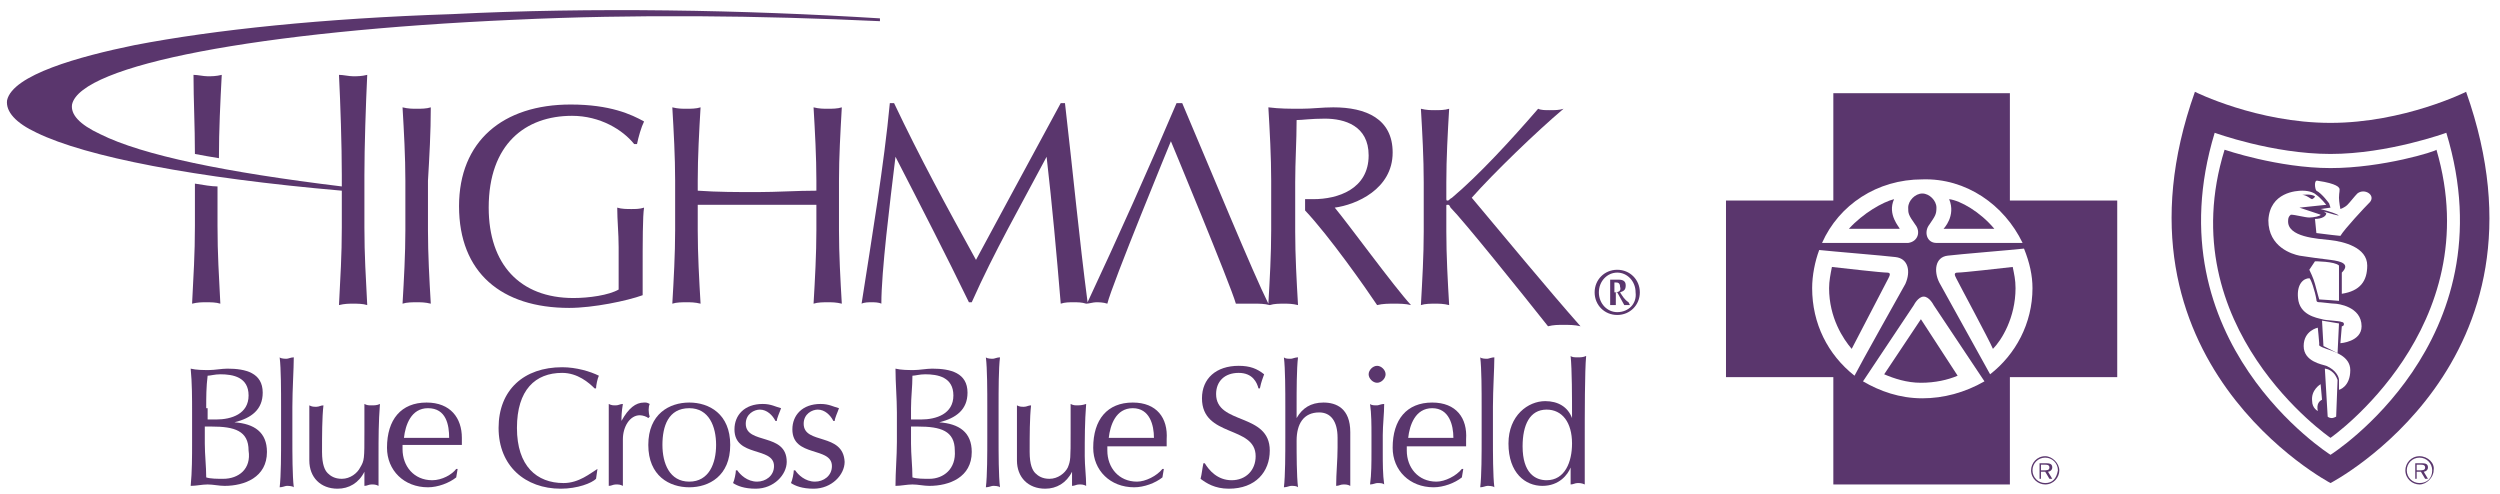 <svg width="177" height="35" viewBox="0 0 177 35" fill="none" xmlns="http://www.w3.org/2000/svg">
<path d="M142.3 6.6H129.8V14.2H122.2V26.7H129.8V34.3H142.3V26.7H149.9V14.2H142.3V6.6ZM128.3 20.4C128.3 19.5 128.5 18.5 128.8 17.7C129.7 17.8 133.4 18.1 134.2 18.2C135.1 18.3 135.3 19.2 134.9 20.1C134.4 21 131.7 25.8 131.3 26.6C129.4 25.1 128.3 22.9 128.3 20.4ZM136.1 28.2C134.5 28.2 133.1 27.7 131.9 27L135.5 21.6C135.5 21.6 135.8 21 136.2 21C136.6 21 136.9 21.6 136.9 21.6L140.5 27C139.1 27.8 137.6 28.2 136.1 28.2ZM143.9 20.4C143.9 22.9 142.7 25.1 140.9 26.5C140.4 25.6 137.8 20.9 137.3 20C136.9 19.2 137 18.2 137.9 18.1C138.7 18 142.4 17.7 143.3 17.6C143.7 18.6 143.9 19.5 143.9 20.4ZM143.2 17.2H137.1C136.4 17.2 136.2 16.4 136.6 15.9C137 15.3 137.1 15.2 137.1 14.7C137.1 14.2 136.6 13.7 136.1 13.7C135.6 13.7 135.1 14.2 135.1 14.7C135.1 15.1 135.1 15.2 135.6 15.9C136 16.4 135.8 17.1 135.1 17.2H129C130.2 14.5 132.9 12.7 136.1 12.7C139.2 12.6 141.9 14.5 143.2 17.2Z" fill="#5A366D"/>
<path d="M134.1 14.1C133.3 14.3 131.9 15.1 130.9 16.2H134.5C134.5 16.1 133.6 15.2 134.1 14.1Z" fill="#5A366D"/>
<path d="M138 14.1C138.5 15.3 137.6 16.2 137.6 16.2H141.2C140.2 15 138.8 14.2 138 14.1Z" fill="#5A366D"/>
<path d="M133.6 19.3C133.2 19.3 130.6 19 129.7 18.9C129.6 19.4 129.5 19.9 129.5 20.4C129.5 22.5 130.5 24 131.1 24.7C131.4 24.1 133.4 20.3 133.7 19.7C133.8 19.5 133.9 19.3 133.6 19.3Z" fill="#5A366D"/>
<path d="M141.1 24.7C141.7 24.1 142.7 22.5 142.7 20.4C142.7 19.8 142.6 19.4 142.5 18.9C141.6 19 139 19.3 138.6 19.3C138.3 19.3 138.4 19.5 138.5 19.7C138.8 20.3 140.8 24 141.1 24.7Z" fill="#5A366D"/>
<path d="M133.4 26.5C134.1 26.8 135 27.1 136 27.1C137 27.1 137.9 26.9 138.6 26.6L136 22.6L133.4 26.5Z" fill="#5A366D"/>
<path d="M144.8 32.3C144.2 32.3 143.8 32.8 143.8 33.3C143.8 33.9 144.3 34.3 144.8 34.3C145.4 34.3 145.8 33.8 145.8 33.3C145.8 32.8 145.3 32.3 144.8 32.3ZM144.8 34.2C144.3 34.2 143.9 33.8 143.9 33.3C143.9 32.8 144.3 32.4 144.8 32.4C145.3 32.4 145.7 32.8 145.7 33.3C145.6 33.9 145.3 34.2 144.8 34.2Z" fill="#5A366D"/>
<path d="M145.3 33.1C145.3 32.9 145.2 32.8 144.9 32.8H144.4V33.9H144.5V33.4H144.8L145.1 33.9H145.3L145 33.4C145.1 33.4 145.3 33.3 145.3 33.1ZM144.7 33.3H144.5V32.9H144.8C144.9 32.9 145.1 32.9 145.1 33.1C145.1 33.3 144.9 33.3 144.7 33.3Z" fill="#5A366D"/>
<path d="M174.6 6.5C174.6 6.5 170.2 8.7 165 8.7C159.8 8.7 155.4 6.5 155.4 6.5C148.6 25.6 165 34.2 165 34.2C165 34.2 181.4 25.7 174.6 6.5ZM165 32.2C165 32.2 152.3 24.2 156.8 9.4C156.8 9.4 160.9 10.9 165 10.9C169.1 10.9 173.2 9.4 173.2 9.4C177.7 24.2 165 32.2 165 32.2Z" fill="#5A366D"/>
<path d="M163.9 13.9C163.6 13.7 163 13.8 163 13.8C163.3 13.8 163.6 14.1 163.7 14.1C163.9 14 163.9 13.9 163.9 13.9Z" fill="#5A366D"/>
<path d="M165 11.9C161.3 11.9 157.5 10.6 157.5 10.6C153.6 23.2 165 31 165 31C165 31 176.2 23.2 172.5 10.6C172.5 10.7 168.7 11.9 165 11.9ZM164.1 29.1C164.1 29.1 163.7 28.9 163.7 28.4C163.6 27.6 164.3 27.2 164.3 27.2L164.4 28.3C164.2 28.4 164 28.6 164.1 29.1ZM165.4 29.5C165.4 29.5 165.2 29.6 165.1 29.6C164.9 29.6 164.8 29.5 164.8 29.5L164.6 26.1C164.6 26.1 164.9 26.1 165.2 26.4C165.4 26.6 165.5 26.9 165.5 26.9L165.4 29.5ZM165.6 27.6V26.9C165.6 26.7 165.4 26.2 164.7 25.9C164.4 25.8 163.1 25.6 163.1 24.5C163.1 23.4 164.1 23.2 164.1 23.2C164.1 23.2 164.2 24.2 164.2 24.3C164.2 24.3 164.2 24.3 164.2 24.4C164.1 24.5 164.7 24.7 165 24.8C165.2 24.9 166.4 25.2 166.4 26.2C166.4 27.4 165.6 27.6 165.6 27.6ZM164.4 22.7L165.6 22.9L165.5 25L164.5 24.5L164.4 22.7ZM165.7 24.3L165.8 23.1C166 23.1 166 22.8 165.8 22.8C165.6 22.7 164.7 22.7 164.4 22.6C164 22.5 162.8 22.3 162.7 21.1C162.6 20.1 163.1 19.7 163.5 19.7C163.6 19.7 163.9 20.6 164 21.2C164 21.4 164.1 21.4 164.3 21.4C164.4 21.4 165.1 21.5 165.3 21.5C165.5 21.5 167.2 21.7 167.2 23.1C167.2 24.2 165.7 24.3 165.7 24.3ZM163.5 19.1L163.9 18.5C163.9 18.5 165.3 18.5 165.6 18.8V21.3C165.6 21.3 164.4 21.2 164.2 21.2C164.2 21.2 164 20.5 163.9 20.1C163.8 19.7 163.5 19.1 163.5 19.1ZM165.8 20.8V19.3C166.4 18.7 165.8 18.5 165 18.4C164.2 18.3 163.4 18.2 162.8 18.1C162.3 18 160.6 17.5 160.6 15.6C160.7 13.6 162.6 13.5 163 13.5C163.6 13.5 163.9 13.7 164 13.8C164.3 14 164.7 14.5 164.7 14.5C164.7 14.5 163.7 14.6 162.8 14.7L164.3 15.2C164.3 15.3 163.8 15.4 163.5 15.4C163.2 15.4 162.5 15.2 162.2 15.2C162.2 15.2 162 15.3 162 15.6C161.9 16.8 164.1 16.9 165 17C165.9 17.1 167.6 17.5 167.6 18.8C167.6 19.9 167.1 20.6 165.8 20.8ZM167.8 14.3C167.4 14.7 166 16.2 165.7 16.7C165.7 16.7 164.7 16.6 164 16.5L163.9 15.5C164.4 15.5 164.7 15.3 164.7 15.1C164.6 15 164.5 15 164.5 15H164.6C164.6 15 165.9 15.4 165.5 15.2C165.1 15 164.3 14.8 164.3 14.8L165 14.7L164.9 14.4C164.9 14.4 164.4 13.7 164 13.5C163.9 13.4 163.8 12.7 164.1 12.8C165.5 13 165.6 13.3 165.6 13.3C165.7 13.4 165.6 13.6 165.6 14C165.6 14.3 165.7 14.8 165.7 14.8C165.7 14.8 166 14.7 166.2 14.5C166.4 14.3 166.7 13.9 166.9 13.7C167.4 13.3 168.2 13.8 167.8 14.3Z" fill="#5A366D"/>
<path d="M171.3 32.3C170.7 32.3 170.3 32.8 170.3 33.3C170.3 33.9 170.8 34.3 171.3 34.3C171.8 34.3 172.3 33.8 172.3 33.3C172.4 32.8 171.9 32.3 171.3 32.3ZM171.3 34.2C170.8 34.2 170.4 33.8 170.4 33.3C170.4 32.8 170.8 32.4 171.3 32.4C171.8 32.4 172.2 32.8 172.2 33.3C172.2 33.9 171.8 34.2 171.3 34.2Z" fill="#5A366D"/>
<path d="M171.9 33.1C171.9 32.9 171.8 32.8 171.5 32.8H171V33.9H171.1V33.4H171.4L171.7 33.9H171.9L171.6 33.4C171.7 33.4 171.9 33.3 171.9 33.1ZM171.3 33.3H171.1V32.9H171.4C171.5 32.9 171.7 32.9 171.7 33.1C171.7 33.3 171.5 33.3 171.3 33.3Z" fill="#5A366D"/>
<path d="M30.5 7.6C30.2 7.7 29.8 7.7 29.5 7.7C29.2 7.7 28.9 7.7 28.5 7.6C28.6 9.3 28.7 11.1 28.7 12.8V16.3C28.7 18 28.6 19.8 28.5 21.5C28.8 21.4 29.2 21.4 29.5 21.4C29.8 21.4 30.1 21.4 30.5 21.5C30.4 19.8 30.3 18 30.3 16.3V12.8C30.4 11.1 30.5 9.4 30.5 7.6Z" fill="#5A366D"/>
<path d="M45.5 20.9C45.5 20.4 45.5 19.8 45.5 19.3C45.5 17.1 45.5 15.3 45.6 14.7C45.3 14.8 45 14.8 44.7 14.8C44.4 14.8 44 14.8 43.7 14.7C43.7 15.6 43.8 16.5 43.8 17.5C43.8 18.3 43.8 19.7 43.8 20.5C43.1 20.9 41.7 21.1 40.6 21.1C36.8 21.1 34.6 18.7 34.6 14.7C34.6 10.2 37.2 8.2 40.5 8.2C42.5 8.2 44.1 9.2 44.9 10.2H45.1C45.2 9.7 45.4 9 45.6 8.6C44.7 8.1 43.2 7.4 40.4 7.4C35.6 7.4 32.5 10 32.5 14.6C32.5 19.3 35.5 21.8 40.3 21.8C42 21.8 44.4 21.3 45.5 20.9Z" fill="#5A366D"/>
<path d="M59.6 7.6C59.3 7.7 58.9 7.7 58.6 7.7C58.3 7.7 58 7.7 57.6 7.6C57.7 9.3 57.8 11.1 57.8 12.8V13.5C56.4 13.5 55 13.6 53.6 13.6C52.2 13.6 50.8 13.6 49.4 13.5V12.8C49.4 11.1 49.5 9.3 49.6 7.6C49.3 7.7 48.9 7.7 48.6 7.7C48.3 7.7 48 7.7 47.6 7.6C47.7 9.3 47.8 11.1 47.8 12.8V16.3C47.8 18 47.7 19.8 47.6 21.5C47.9 21.4 48.3 21.4 48.6 21.4C48.9 21.4 49.2 21.4 49.6 21.5C49.5 19.8 49.4 18 49.4 16.3V14.5C50.8 14.5 52.2 14.5 53.6 14.5C55 14.5 56.4 14.5 57.8 14.5V16.3C57.8 18 57.7 19.8 57.6 21.5C57.9 21.4 58.3 21.4 58.6 21.4C58.9 21.4 59.2 21.4 59.6 21.5C59.5 19.8 59.4 18 59.4 16.3V12.8C59.4 11.1 59.5 9.4 59.6 7.6Z" fill="#5A366D"/>
<path d="M100.6 21.6C100.9 21.5 101.3 21.5 101.6 21.5C101.9 21.5 102.2 21.5 102.6 21.6C102.5 19.9 102.4 18.1 102.4 16.4V14.6C102.4 14.5 102.4 14.5 102.5 14.5C102.6 14.5 102.6 14.5 102.7 14.7C103.6 15.6 107.7 20.7 109.6 23.1C110 23 110.3 23 110.7 23C111.1 23 111.5 23 111.9 23.1C109.6 20.5 106.3 16.5 104.2 14C105.7 12.3 108.8 9.3 110.7 7.7C110.4 7.8 110.1 7.8 109.7 7.8C109.4 7.8 109.1 7.8 108.9 7.7C107 9.9 104.7 12.4 102.8 14C102.6 14.1 102.6 14.2 102.5 14.2C102.4 14.2 102.4 14.2 102.4 14V12.9C102.4 11.2 102.5 9.4 102.6 7.7C102.3 7.8 101.9 7.8 101.6 7.8C101.3 7.8 101 7.8 100.6 7.7C100.7 9.4 100.8 11.2 100.8 12.9V16.4C100.8 18.1 100.7 19.8 100.6 21.6Z" fill="#5A366D"/>
<path d="M88.8 21.5C89.2 21.5 89.5 21.5 89.9 21.6C90.2 21.5 90.6 21.5 90.9 21.5C91.2 21.5 91.5 21.5 91.9 21.6C91.8 19.9 91.7 18.1 91.7 16.4V12.9C91.7 11.4 91.8 10 91.8 8.5C92.2 8.5 92.8 8.4 93.8 8.4C95.2 8.4 96.9 8.9 96.9 11C96.9 13.4 94.7 14.1 93 14.1C92.8 14.1 92.5 14.1 92.4 14.1V14.9C94.1 16.7 96.7 20.4 97.5 21.6C97.9 21.5 98.3 21.5 98.7 21.5C99.1 21.5 99.5 21.5 99.9 21.6C98.7 20.3 95.5 15.9 94.5 14.7C96 14.5 98.6 13.4 98.6 10.8C98.6 8.4 96.7 7.6 94.4 7.6C93.6 7.6 92.9 7.7 92.1 7.7C91.3 7.7 90.6 7.7 89.8 7.6C89.9 9.3 90 11.1 90 12.8V16.3C90 18 89.9 19.8 89.8 21.5C88.7 19.3 85.7 12 83.7 7.3H83.3C81.3 12 79.2 16.7 77 21.4C76.4 16.8 76 12.5 75.4 7.3H75.1C73.1 11 69.9 16.9 69.1 18.4C67 14.6 65.1 11.1 63.3 7.3H63C62.6 11.6 61.7 17 61 21.5C61.2 21.4 61.5 21.4 61.7 21.4C61.9 21.4 62.2 21.4 62.4 21.5C62.4 19.2 63 14.4 63.4 11.1C65.2 14.6 67 18.1 68.6 21.4H68.8C70.4 17.8 72.3 14.5 74.1 11.1C74.5 14.6 74.8 17.9 75.1 21.5C75.4 21.4 75.7 21.4 76 21.4C76.3 21.4 76.6 21.4 76.9 21.5C77.1 21.5 77.4 21.4 77.6 21.4C77.8 21.4 78.1 21.4 78.4 21.5C78.7 20.2 82.9 10 82.9 10C82.9 10 87.1 20.1 87.5 21.5C88.1 21.5 88.4 21.5 88.8 21.5Z" fill="#5A366D"/>
<path d="M24.2 16.1C24.2 18.1 24.1 19.6 24 21.6C24.4 21.5 24.7 21.5 25 21.5C25.3 21.5 25.7 21.5 26 21.6C25.9 19.6 25.8 18.1 25.8 16.1V12.4C25.8 10.4 25.9 7.4 26 5.3C25.6 5.4 25.3 5.4 25 5.4C24.7 5.4 24.3 5.3 24 5.3C24.1 7.3 24.2 10.3 24.2 12.4V13.2C16 12.2 10.1 11 7.1 9.5C5.6 8.8 5 8.1 5.1 7.4C5.7 4.6 18.3 2.2 36.4 1.4C44.9 1 53.8 1.1 62.3 1.5V1.3C52.7 0.7 41.9 0.5 32 1C22.9 1.3 15.2 2.1 9.5 3.2C5.6 4 0.9 5.3 0.5 7.1C0.4 7.9 1.1 8.7 2.6 9.4C6.1 11.1 13.8 12.6 24.2 13.5V16.1Z" fill="#5A366D"/>
<path d="M13.8 13V16C13.8 18 13.7 19.5 13.6 21.5C14 21.4 14.3 21.4 14.6 21.4C14.9 21.4 15.3 21.4 15.6 21.5C15.5 19.5 15.4 18 15.4 16V13.2C15 13.2 14.4 13.1 13.8 13Z" fill="#5A366D"/>
<path d="M13.8 10.9C14.3 11 14.9 11.1 15.5 11.2C15.5 9.2 15.6 7.2 15.7 5.3C15.3 5.4 15 5.4 14.7 5.4C14.4 5.4 14 5.3 13.7 5.3C13.7 7.1 13.8 8.9 13.8 10.9Z" fill="#5A366D"/>
<path d="M16.6 29.9C17.8 29.6 18.6 29 18.6 27.8C18.6 26.4 17.4 26.1 16.1 26.1C15.7 26.1 15.2 26.2 14.8 26.2C14.4 26.2 13.9 26.2 13.5 26.1C13.6 27.1 13.6 28.2 13.6 29.2V31.3C13.6 32.3 13.6 33.4 13.5 34.4C13.9 34.4 14.3 34.3 14.7 34.3C15.1 34.3 15.5 34.4 15.9 34.4C17.3 34.4 18.9 33.8 18.9 32C18.9 30.6 18 30 16.6 29.9ZM14.6 28.9C14.6 28.1 14.6 27.4 14.7 26.6C14.9 26.6 15.2 26.5 15.6 26.5C16.5 26.5 17.6 26.7 17.6 28C17.6 29.3 16.4 29.7 15.3 29.7H14.7V28.9H14.6ZM15.8 33.9C15.4 33.9 14.9 33.9 14.6 33.8C14.6 33 14.5 32.2 14.5 31.4V30.2H15C16.6 30.2 17.6 30.5 17.6 31.9C17.8 33.2 16.9 33.9 15.8 33.9Z" fill="#5A366D"/>
<path d="M20.8 25.3C20.6 25.3 20.4 25.4 20.3 25.4C20.2 25.4 19.9 25.4 19.8 25.3C19.9 26.1 19.9 27.7 19.9 28.8V31C19.9 32.1 19.9 33.7 19.8 34.5C20 34.5 20.2 34.4 20.3 34.4C20.4 34.4 20.7 34.4 20.8 34.5C20.7 33.7 20.7 32.1 20.7 31V28.8C20.7 27.6 20.8 26.1 20.8 25.3Z" fill="#5A366D"/>
<path d="M26.3 28.7C26.1 28.7 26 28.7 25.8 28.6C25.8 29.2 25.8 29.9 25.8 30.6C25.8 32.5 25.8 32.6 25.5 33.1C25.3 33.5 24.8 33.9 24.2 33.9C23.7 33.9 23.4 33.7 23.2 33.5C23 33.3 22.8 32.9 22.8 32C22.8 30.8 22.8 29.6 22.9 28.7C22.7 28.7 22.6 28.8 22.4 28.8C22.2 28.8 22.1 28.8 21.9 28.7C21.9 29.4 21.9 30 21.9 30.6C21.9 31.2 21.9 31.7 21.9 32.6C21.9 33.8 22.7 34.6 23.9 34.6C24.7 34.6 25.4 34.2 25.8 33.4C25.8 33.7 25.8 34.1 25.8 34.4C26 34.4 26.1 34.3 26.3 34.3C26.5 34.3 26.6 34.3 26.8 34.4C26.8 33.7 26.8 33 26.8 32.3C26.8 31 26.8 29.9 26.9 28.6C26.7 28.7 26.5 28.7 26.3 28.7Z" fill="#5A366D"/>
<path d="M30.2 28.5C28.4 28.5 27.4 29.7 27.4 31.7C27.4 33.3 28.6 34.5 30.3 34.5C31 34.5 31.8 34.2 32.3 33.8L32.4 33.2H32.3C32 33.6 31.3 34 30.6 34C29.3 34 28.5 33 28.5 31.8C28.5 31.7 28.5 31.6 28.5 31.5C29 31.5 29.5 31.5 30.1 31.5C31 31.5 31.8 31.5 32.7 31.5C32.7 31.3 32.7 31.2 32.7 31C32.7 29.6 31.9 28.5 30.2 28.5ZM30.2 31C29.7 31 29.1 31 28.6 31C28.7 30.1 29.1 28.9 30.3 28.9C31.6 28.9 31.8 30.1 31.8 31C31.2 31 30.7 31 30.2 31Z" fill="#5A366D"/>
<path d="M39.8 26.4C40.9 26.4 41.7 27.1 42.1 27.5H42.2C42.2 27.3 42.3 26.8 42.4 26.6C41.8 26.3 40.8 26 39.8 26C37.1 26 35.3 27.6 35.3 30.3C35.3 33 37.2 34.6 39.7 34.6C40.9 34.6 41.9 34.2 42.2 33.9L42.3 33.2C41.8 33.5 41 34.2 39.9 34.2C38 34.2 36.6 33 36.6 30.3C36.6 27.6 37.9 26.4 39.8 26.4Z" fill="#5A366D"/>
<path d="M46 28.6C45.8 28.5 45.8 28.5 45.6 28.5C45 28.5 44.5 28.9 44 29.8C44 29.5 44 29.2 44.1 28.6C43.9 28.6 43.8 28.7 43.6 28.7C43.4 28.7 43.3 28.7 43.1 28.6C43.1 29.6 43.1 30.5 43.1 31.1V31.5C43.1 32.8 43.1 33.8 43.1 34.4C43.3 34.4 43.4 34.3 43.6 34.3C43.8 34.3 43.9 34.3 44.1 34.4C44.1 33.8 44.1 33.2 44.1 31.1C44.1 30.2 44.6 29.4 45.3 29.4C45.5 29.4 45.8 29.5 45.9 29.6L46 29.5C45.9 29.2 45.9 28.8 46 28.6Z" fill="#5A366D"/>
<path d="M48.8 28.5C47.4 28.5 45.9 29.3 45.9 31.5C45.9 33.7 47.4 34.5 48.8 34.5C50.2 34.5 51.7 33.7 51.7 31.5C51.7 29.3 50.2 28.5 48.8 28.5ZM48.8 34.1C47.4 34.1 46.9 32.8 46.9 31.5C46.9 30.2 47.3 28.9 48.8 28.9C50.2 28.9 50.7 30.2 50.7 31.5C50.7 32.8 50.2 34.1 48.8 34.1Z" fill="#5A366D"/>
<path d="M52.8 30C52.8 29.3 53.4 29 53.8 29C54.3 29 54.7 29.4 54.9 29.8H55C55 29.6 55.2 29.2 55.3 28.9C54.9 28.8 54.6 28.6 54 28.6C52.7 28.6 52 29.4 52 30.4C52 32.4 54.8 31.6 54.8 33C54.8 33.7 54.2 34.1 53.6 34.1C52.9 34.1 52.4 33.6 52.2 33.3H52.1C52.1 33.5 52 34 51.9 34.2C52.2 34.4 52.7 34.6 53.5 34.6C54.8 34.6 55.7 33.6 55.7 32.7C55.7 30.6 52.8 31.5 52.8 30Z" fill="#5A366D"/>
<path d="M56.9 30C56.9 29.3 57.5 29 57.9 29C58.4 29 58.8 29.4 59 29.8H59.1C59.1 29.6 59.3 29.2 59.4 28.9C59 28.8 58.7 28.6 58.1 28.6C56.8 28.6 56.1 29.4 56.1 30.4C56.1 32.4 58.9 31.6 58.9 33C58.9 33.7 58.3 34.1 57.7 34.1C57 34.1 56.5 33.6 56.3 33.3H56.2C56.2 33.5 56.1 34 56 34.2C56.3 34.4 56.8 34.6 57.6 34.6C58.9 34.6 59.8 33.6 59.8 32.7C59.7 30.6 56.9 31.5 56.9 30Z" fill="#5A366D"/>
<path d="M66.5 29.9C67.7 29.6 68.5 29 68.5 27.8C68.5 26.4 67.3 26.1 66 26.1C65.6 26.1 65.1 26.2 64.7 26.2C64.3 26.2 63.8 26.2 63.4 26.1C63.4 27.1 63.5 28.2 63.5 29.2V31.3C63.5 32.3 63.4 33.4 63.4 34.4C63.8 34.4 64.2 34.3 64.6 34.3C65 34.3 65.4 34.4 65.8 34.4C67.2 34.4 68.8 33.8 68.8 32C68.8 30.6 67.9 30 66.5 29.9ZM64.5 28.9C64.5 28.1 64.6 27.4 64.6 26.6C64.8 26.6 65.1 26.5 65.5 26.5C66.4 26.5 67.5 26.7 67.5 28C67.5 29.3 66.3 29.7 65.2 29.7H64.5V28.9ZM65.8 33.9C65.4 33.9 64.9 33.9 64.6 33.8C64.6 33 64.5 32.2 64.5 31.4V30.2H65C66.6 30.2 67.6 30.5 67.6 31.9C67.7 33.2 66.8 33.9 65.8 33.9Z" fill="#5A366D"/>
<path d="M70.8 25.3C70.6 25.3 70.4 25.4 70.3 25.4C70.2 25.4 69.9 25.4 69.8 25.3C69.9 26.1 69.9 27.7 69.9 28.8V31C69.9 32.1 69.9 33.7 69.8 34.5C70 34.5 70.2 34.4 70.3 34.4C70.4 34.4 70.7 34.4 70.8 34.5C70.7 33.7 70.7 32.1 70.7 31V28.8C70.7 27.6 70.7 26.1 70.8 25.3Z" fill="#5A366D"/>
<path d="M76.3 28.7C76.1 28.7 76 28.7 75.8 28.6C75.8 29.2 75.8 29.9 75.8 30.6C75.8 32.5 75.8 32.6 75.6 33.1C75.4 33.5 74.9 33.9 74.3 33.9C73.8 33.9 73.5 33.7 73.3 33.5C73.1 33.3 72.9 32.9 72.9 32C72.9 30.8 72.9 29.6 73 28.7C72.8 28.7 72.7 28.8 72.5 28.8C72.3 28.8 72.2 28.8 72 28.7C72 29.4 72 30 72 30.6C72 31.2 72 31.7 72 32.6C72 33.8 72.8 34.6 74 34.6C74.8 34.6 75.5 34.2 75.9 33.4C75.9 33.7 75.9 34.1 75.9 34.4C76.1 34.4 76.2 34.3 76.4 34.3C76.6 34.3 76.7 34.3 76.9 34.4C76.9 33.7 76.8 33 76.8 32.3C76.8 31 76.8 29.9 76.9 28.6C76.6 28.7 76.4 28.7 76.3 28.7Z" fill="#5A366D"/>
<path d="M80.2 28.5C78.4 28.5 77.4 29.7 77.4 31.7C77.4 33.3 78.6 34.5 80.3 34.5C81 34.5 81.8 34.2 82.3 33.8L82.4 33.2H82.3C81.9 33.7 81.1 34.1 80.5 34.1C79.2 34.1 78.4 33.1 78.4 31.9C78.4 31.8 78.4 31.7 78.4 31.6C78.9 31.6 79.4 31.6 80 31.6C80.9 31.6 81.7 31.6 82.6 31.6C82.6 31.4 82.6 31.3 82.6 31.1C82.7 29.6 81.9 28.5 80.2 28.5ZM80.1 31C79.6 31 79 31 78.5 31C78.6 30.1 79 28.9 80.2 28.9C81.4 28.9 81.7 30.1 81.7 31C81.2 31 80.6 31 80.1 31Z" fill="#5A366D"/>
<path d="M86.1 27.9C86.1 27 86.7 26.4 87.7 26.4C88.7 26.4 89 27.1 89.1 27.5H89.2C89.3 27 89.4 26.8 89.5 26.5C89 26.1 88.5 25.9 87.7 25.9C86.1 25.9 85.1 26.8 85.1 28.2C85.1 31 88.9 30.1 88.9 32.3C88.9 33.3 88.2 34 87.2 34C86.2 34 85.6 33.3 85.3 32.8H85.2C85.1 33.3 85.1 33.5 85 33.9C85.4 34.2 86 34.6 87 34.6C88.9 34.6 89.9 33.4 89.9 31.9C89.9 29.2 86.1 30.1 86.1 27.9Z" fill="#5A366D"/>
<path d="M93.7 28.5C92.8 28.5 92.2 28.9 91.8 29.6V28.7C91.8 27.7 91.8 26.1 91.9 25.3C91.7 25.3 91.5 25.4 91.4 25.4C91.2 25.4 91 25.4 90.9 25.3C91 26.1 91 27.7 91 28.8V31C91 32.1 91 33.7 90.9 34.5C91.1 34.5 91.3 34.4 91.4 34.4C91.6 34.4 91.8 34.4 91.9 34.5C91.8 33.7 91.8 32.1 91.8 31.2C91.8 30 92.3 29.2 93.4 29.2C94.2 29.2 94.7 29.8 94.7 31V31.7C94.7 32.6 94.6 33.5 94.6 34.4C94.8 34.4 94.9 34.3 95.1 34.3C95.3 34.3 95.4 34.3 95.6 34.4C95.6 33.9 95.6 33.4 95.6 32.8C95.6 32 95.6 31.3 95.6 30.6C95.6 28.9 94.6 28.5 93.7 28.5Z" fill="#5A366D"/>
<path d="M97.5 25.9C97.2 25.9 96.9 26.2 96.9 26.5C96.9 26.8 97.2 27.1 97.5 27.1C97.8 27.1 98.1 26.8 98.1 26.5C98.1 26.2 97.8 25.9 97.5 25.9Z" fill="#5A366D"/>
<path d="M98 28.6C97.8 28.6 97.6 28.7 97.5 28.7C97.3 28.7 97.1 28.7 97 28.6C97.1 29.3 97.1 30.1 97.1 30.8V32C97.1 32.7 97.1 33.6 97 34.3C97.2 34.3 97.4 34.2 97.5 34.2C97.7 34.2 97.9 34.2 98 34.3C97.9 33.6 97.9 32.8 97.9 32V30.8C97.9 30.1 98 29.3 98 28.6Z" fill="#5A366D"/>
<path d="M101.4 28.5C99.6 28.5 98.6 29.7 98.6 31.7C98.6 33.3 99.8 34.5 101.5 34.5C102.2 34.5 103 34.2 103.5 33.8L103.6 33.2H103.5C103.1 33.7 102.3 34.1 101.7 34.1C100.4 34.1 99.6 33.1 99.6 31.9C99.6 31.8 99.6 31.7 99.6 31.6C100.1 31.6 100.6 31.6 101.2 31.6C102.1 31.6 102.9 31.6 103.8 31.6C103.8 31.4 103.8 31.3 103.8 31.1C103.9 29.6 103.1 28.5 101.4 28.5ZM101.3 31C100.8 31 100.2 31 99.7 31C99.8 30.1 100.2 28.9 101.4 28.9C102.6 28.9 102.9 30.1 102.9 31C102.4 31 101.9 31 101.3 31Z" fill="#5A366D"/>
<path d="M105.8 25.3C105.6 25.3 105.4 25.4 105.3 25.4C105.2 25.4 104.9 25.4 104.8 25.3C104.9 26.1 104.9 27.7 104.9 28.8V31C104.9 32.1 104.9 33.7 104.8 34.5C105 34.5 105.2 34.4 105.3 34.4C105.4 34.4 105.7 34.4 105.8 34.5C105.7 33.7 105.7 32.1 105.7 31V28.8C105.7 27.6 105.8 26.1 105.8 25.3Z" fill="#5A366D"/>
<path d="M111.7 25.3C111.5 25.3 111.3 25.3 111.2 25.2C111.3 26.2 111.3 28.1 111.3 29.6C111 28.8 110.3 28.4 109.4 28.4C108.2 28.4 106.8 29.4 106.8 31.4C106.8 33.5 108 34.4 109.2 34.4C110.4 34.4 111 33.6 111.2 33.1V34.3C111.4 34.3 111.5 34.2 111.7 34.2C111.8 34.2 112 34.2 112.2 34.3C112.2 33.3 112.2 32.5 112.2 31.4C112.2 29.3 112.2 26.2 112.3 25.2C112.1 25.3 111.9 25.3 111.7 25.3ZM109.5 34C108.7 34 107.8 33.5 107.8 31.6C107.8 30.1 108.3 29 109.5 29C110.6 29 111.3 29.9 111.3 31.4C111.3 32.7 110.8 34 109.5 34Z" fill="#5A366D"/>
<path d="M114.5 19.1C113.6 19.1 112.9 19.8 112.9 20.7C112.9 21.6 113.6 22.3 114.5 22.3C115.4 22.3 116.1 21.6 116.1 20.7C116.1 19.8 115.4 19.1 114.5 19.1ZM114.5 22.1C113.8 22.1 113.2 21.5 113.2 20.7C113.2 19.9 113.8 19.3 114.5 19.3C115.2 19.3 115.8 19.9 115.8 20.7C115.9 21.5 115.3 22.1 114.5 22.1Z" fill="#5A366D"/>
<path d="M114.7 20.7C115 20.6 115.1 20.5 115.1 20.2C115.1 19.9 114.9 19.8 114.6 19.8H114V21.6C114.1 21.6 114.1 21.6 114.2 21.6C114.3 21.6 114.3 21.6 114.4 21.6V20.7H114.5L115 21.6C115.1 21.6 115.1 21.6 115.2 21.6C115.3 21.6 115.3 21.6 115.4 21.6L115.3 21.4C115 21.2 114.9 21 114.7 20.7ZM114.3 20.7V20H114.4C114.5 20 114.7 20 114.7 20.3C114.8 20.6 114.6 20.7 114.3 20.7Z" fill="#5A366D"/>
</svg>

